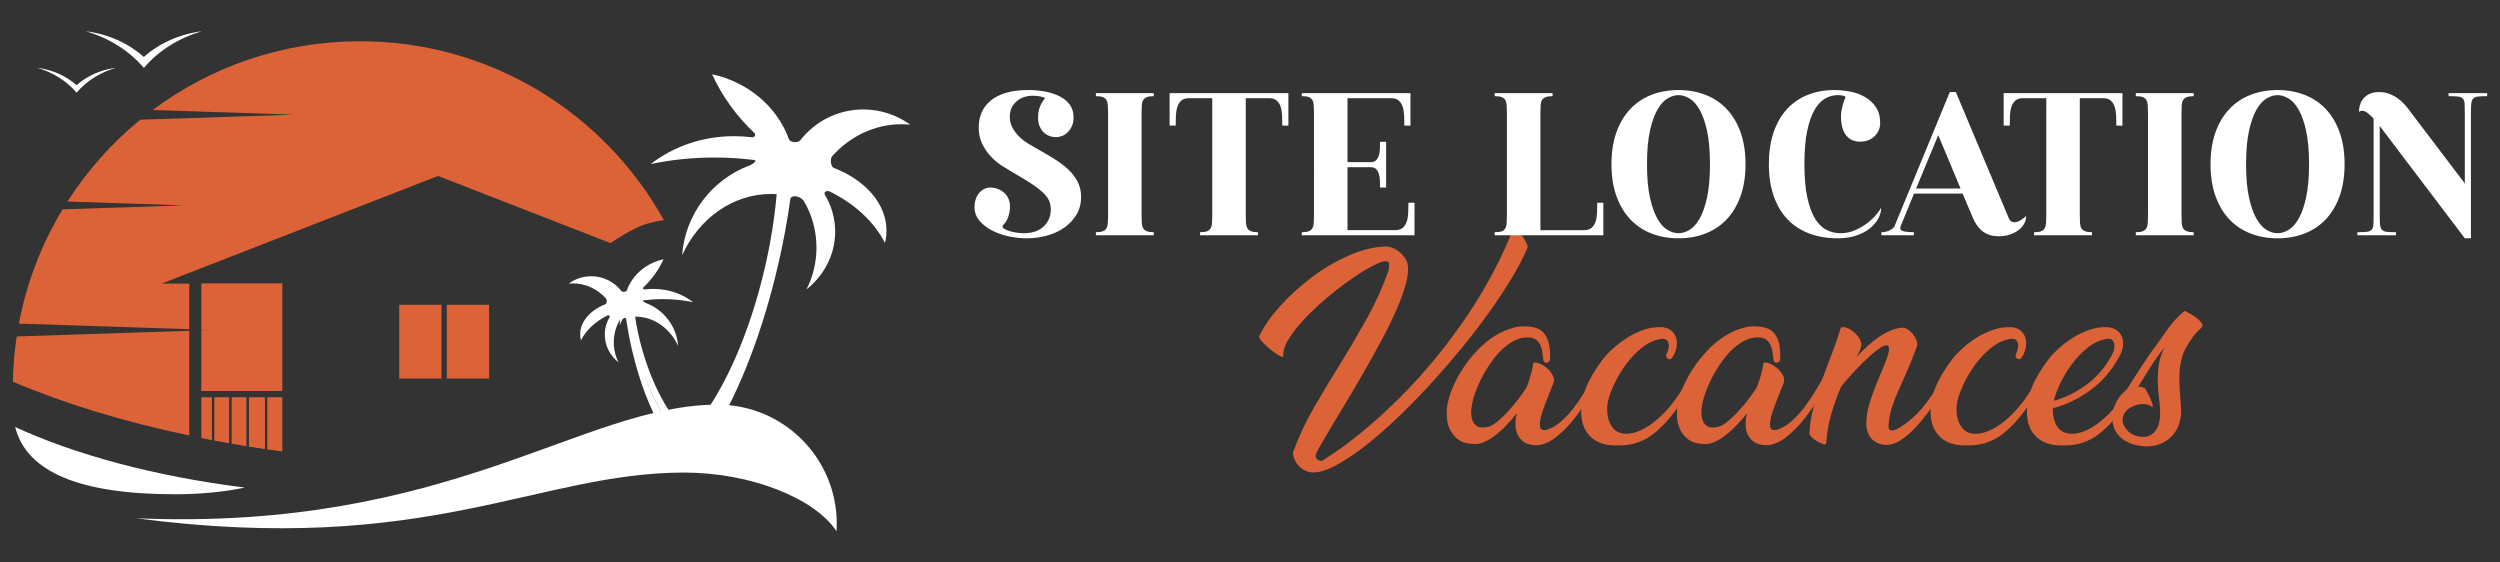 <?xml version="1.0" encoding="utf-8"?>
<!-- Generator: Adobe Illustrator 16.0.0, SVG Export Plug-In . SVG Version: 6.00 Build 0)  -->
<!DOCTYPE svg PUBLIC "-//W3C//DTD SVG 1.1//EN" "http://www.w3.org/Graphics/SVG/1.1/DTD/svg11.dtd">
<svg version="1.1" id="Calque_1" xmlns="http://www.w3.org/2000/svg" xmlns:xlink="http://www.w3.org/1999/xlink" x="0px" y="0px"
	 width="200px" height="45px" viewBox="0 0 200 45" enable-background="new 0 0 200 45" xml:space="preserve">
<rect x="0" y="0" width="200" height="45" fill="#333333" stroke="none"/>
<g>
	<g>
		<path fill="#FFFFFF" d="M1.214,34.161c0.904,3.599,5.163,5.379,12.794,5.379c2,0,3.893-0.179,5.585-0.535
			C12.388,38.114,5.962,36.354,1.214,34.161"/>
		<path fill="#FFFFFF" d="M72.131,9.938c0.229,0,0.458,0.014,0.685,0.035c-1.054-0.764-2.348-1.217-3.75-1.217
			c-2.052,0-3.877,0.967-5.047,2.471c-0.183,0.233-0.813,0.164-0.897-0.073c-0.931-2.593-3.259-4.589-6.154-5.21
			c0.801,1.754,1.953,3.343,3.377,4.691c0.163,0.155,0.023,0.374-0.219,0.344c-0.458-0.056-0.923-0.086-1.397-0.086
			c-2.551,0-4.884,0.842-6.671,2.231c1.606-0.339,3.321-0.522,5.106-0.522c1.085,0,2.146,0.069,3.172,0.199
			c0.25,0.031-0.037,0.309-0.411,0.45c-2.958,1.123-5.112,3.88-5.356,7.171c1.32-2.909,4.017-4.907,7.13-4.907
			c0.147,0,0.292,0.008,0.436,0.017c-0.161,1.854-0.473,3.835-0.943,5.869c-1.224,5.303-3.253,9.797-5.396,12.44
			c0.498,0.172,0.978,0.356,1.438,0.556c1.946-3.187,3.786-7.88,5.029-13.264c0.413-1.787,0.734-3.535,0.965-5.21
			c0.05-0.363,0.823-0.274,1.095,0.188c0.63,1.072,0.994,2.339,0.994,3.698c0,1.21-0.289,2.349-0.797,3.34
			c1.403-1.116,2.293-2.771,2.293-4.62c0-1.066-0.297-2.067-0.817-2.938c-0.136-0.23,0.141-0.398,0.424-0.256
			c1.989,1.001,3.533,2.43,4.378,4.104c0.078-0.32,0.122-0.648,0.122-0.984c0-2.167-1.71-4.053-4.232-5.032
			c-0.22-0.085-0.309-0.719-0.106-0.942C68.001,10.912,69.964,9.938,72.131,9.938"/>
		<path fill="#FFFFFF" d="M54.746,37.805c5.271,0,10.425,2.033,12.176,4.695c0.014-0.198,0.02-0.399,0.02-0.602
			c0-5.261-4.267-9.526-9.529-9.526c-10.847,0-21.372,10.146-46.528,9.09C34.235,44.522,42.941,37.805,54.746,37.805"/>
		<rect x="31.939" y="24.382" fill="#DC6338" width="3.382" height="5.902"/>
		<rect x="35.743" y="24.382" fill="#DC6338" width="3.382" height="5.902"/>
		<path fill="#FFFFFF" d="M11.509,4.558C10.298,3.477,8.68,2.728,6.862,2.5c1.884,0.546,3.499,1.581,4.636,2.923
			c0.003-0.006,0.008-0.008,0.011-0.014c0.003,0.006,0.008,0.008,0.011,0.014c1.137-1.342,2.752-2.377,4.637-2.923
			C14.339,2.728,12.72,3.477,11.509,4.558z"/>
		<path fill="#FFFFFF" d="M6.126,6.818c-0.821-0.733-1.919-1.24-3.153-1.396c1.278,0.372,2.374,1.071,3.145,1.983
			C6.121,7.404,6.124,7.4,6.126,7.396C6.129,7.4,6.131,7.404,6.133,7.406C6.905,6.494,8,5.795,9.278,5.423
			C8.045,5.578,6.948,6.085,6.126,6.818z"/>
		<path fill="#FFFFFF" d="M51.401,28.049c-0.277-0.961-0.477-1.899-0.602-2.783c0.002,0,0.005,0,0.006,0
			c-0.302-0.302-0.581-0.438-0.8-0.361c-0.272,0.096-0.412,0.508-0.424,1.125c0.054-0.148,0.116-0.293,0.185-0.43
			c0.121-0.229,0.487-0.292,0.521-0.117c0.154,0.794,0.352,1.621,0.595,2.468c0.642,2.224,1.485,4.185,2.365,5.628
			c0.135-0.149,0.217-0.417,0.246-0.774C52.691,31.585,51.944,29.932,51.401,28.049"/>
		<path fill="#FFFFFF" d="M48.486,23.884c0.099,0.107,0.056,0.412-0.049,0.452c-1.208,0.472-2.023,1.377-2.02,2.417
			c0,0.16,0.02,0.316,0.059,0.471c0.4-0.803,1.14-1.489,2.091-1.972c0.136-0.069,0.269,0.012,0.203,0.121
			c-0.249,0.418-0.389,0.898-0.387,1.409c0.002,0.885,0.431,1.678,1.105,2.211c-0.246-0.475-0.385-1.019-0.386-1.6
			c-0.002-0.651,0.171-1.259,0.471-1.771c0.13-0.223,0.5-0.268,0.524-0.092c0.114,0.8,0.269,1.639,0.469,2.493
			c0.603,2.578,1.49,4.825,2.426,6.35c0.22-0.098,0.449-0.186,0.688-0.269c-1.029-1.264-2.007-3.415-2.601-5.954
			c-0.228-0.974-0.379-1.922-0.459-2.81c0.07-0.005,0.138-0.01,0.209-0.01c1.491-0.002,2.786,0.95,3.422,2.343
			c-0.122-1.577-1.156-2.894-2.575-3.43c-0.18-0.066-0.318-0.198-0.197-0.215c0.491-0.063,1-0.098,1.52-0.099
			c0.855-0.002,1.676,0.084,2.446,0.244c-0.858-0.664-1.977-1.063-3.199-1.061c-0.228,0.001-0.451,0.016-0.669,0.043
			c-0.116,0.015-0.183-0.09-0.105-0.164c0.68-0.648,1.23-1.41,1.612-2.253c-1.386,0.301-2.499,1.26-2.941,2.504
			c-0.042,0.114-0.343,0.148-0.431,0.036c-0.561-0.718-1.436-1.18-2.42-1.178c-0.67,0.002-1.291,0.22-1.795,0.588
			c0.108-0.011,0.218-0.018,0.328-0.018C46.864,22.671,47.805,23.134,48.486,23.884"/>
		<g>
			<defs>
				<path id="SVGID_17_" d="M16.125,31.798v3.24c0.271,0.055,0.544,0.107,0.819,0.158v-3.398H16.125z"/>
			</defs>
			<use xlink:href="#SVGID_17_"  overflow="visible" fill="#9D604A"/>
			<clipPath id="SVGID_2_">
				<use xlink:href="#SVGID_17_"  overflow="visible"/>
			</clipPath>
			<rect x="16.125" y="31.798" clip-path="url(#SVGID_2_)" fill="#DC6338" width="0.819" height="3.398"/>
		</g>
		<g>
			<defs>
				<path id="SVGID_19_" d="M18.545,31.798v3.688c0.383,0.066,0.767,0.131,1.153,0.192v-3.881H18.545z"/>
			</defs>
			<use xlink:href="#SVGID_19_"  overflow="visible" fill="#DC6338"/>
			<clipPath id="SVGID_4_">
				<use xlink:href="#SVGID_19_"  overflow="visible"/>
			</clipPath>
			<rect x="18.545" y="31.798" clip-path="url(#SVGID_4_)" fill="#DC6338" width="1.153" height="3.881"/>
		</g>
		<g>
			<defs>
				<path id="SVGID_21_" d="M12.211,8.802l11.317,0.371L11.219,9.576c-2.269,1.859-4.238,4.069-5.825,6.548l9.328,0.305
					l-9.716,0.319c-1.671,2.769-2.873,5.852-3.496,9.141l13.63,0.447v-3.646h-2.218l22.121-8.614l13.8,5.373
					c0.622-0.438,1.34-0.87,2.161-1.262c0.596-0.283,1.32-0.467,2.106-0.577C48.368,9.076,39.264,3.3,28.809,3.3
					C22.586,3.3,16.843,5.346,12.211,8.802"/>
			</defs>
			<use xlink:href="#SVGID_21_"  overflow="visible" fill="#DC6338"/>
			<clipPath id="SVGID_6_">
				<use xlink:href="#SVGID_21_"  overflow="visible"/>
			</clipPath>
		</g>
		<g>
			<defs>
				<polygon id="SVGID_23_" points="16.125,22.689 16.125,26.368 17.061,26.398 16.125,26.43 16.125,31.274 22.574,31.274 
					22.574,22.689 				"/>
			</defs>
			<use xlink:href="#SVGID_23_"  overflow="visible" fill="#DC6338"/>
			<clipPath id="SVGID_8_">
				<use xlink:href="#SVGID_23_"  overflow="visible"/>
			</clipPath>
			<rect x="16.125" y="22.689" clip-path="url(#SVGID_8_)" fill="#DC6338" width="6.45" height="8.585"/>
		</g>
		<g>
			<defs>
				<path id="SVGID_25_" d="M17.165,31.798v3.439c0.384,0.073,0.771,0.144,1.161,0.211v-3.65H17.165z"/>
			</defs>
			<use xlink:href="#SVGID_25_"  overflow="visible" fill="#DC6338"/>
			<clipPath id="SVGID_10_">
				<use xlink:href="#SVGID_25_"  overflow="visible"/>
			</clipPath>
			<rect x="17.165" y="31.798" clip-path="url(#SVGID_10_)" fill="#DC6338" width="1.161" height="3.65"/>
		</g>
		<g>
			<defs>
				<path id="SVGID_27_" d="M1.336,26.915c-0.179,1.186-0.283,2.393-0.307,3.622c4.116,1.746,8.878,3.205,14.111,4.301v-8.376
					L1.336,26.915z"/>
			</defs>
			<use xlink:href="#SVGID_27_"  overflow="visible" fill="#DC6338"/>
			<clipPath id="SVGID_12_">
				<use xlink:href="#SVGID_27_"  overflow="visible"/>
			</clipPath>
		</g>
		<g>
			<defs>
				<path id="SVGID_29_" d="M21.405,31.798v4.143c0.387,0.055,0.778,0.109,1.169,0.162v-4.305H21.405z"/>
			</defs>
			<use xlink:href="#SVGID_29_"  overflow="visible" fill="#DC6338"/>
			<clipPath id="SVGID_14_">
				<use xlink:href="#SVGID_29_"  overflow="visible"/>
			</clipPath>
			<rect x="21.405" y="31.798" clip-path="url(#SVGID_14_)" fill="#DC6338" width="1.169" height="4.305"/>
		</g>
		<g>
			<defs>
				<path id="SVGID_31_" d="M19.919,31.798v3.918c0.418,0.065,0.84,0.13,1.266,0.192v-4.11H19.919z"/>
			</defs>
			<use xlink:href="#SVGID_31_"  overflow="visible" fill="#DC6338"/>
			<clipPath id="SVGID_16_">
				<use xlink:href="#SVGID_31_"  overflow="visible"/>
			</clipPath>
			<rect x="19.919" y="31.798" clip-path="url(#SVGID_16_)" fill="#DC6338" width="1.266" height="4.11"/>
		</g>
	</g>
	<g>
		<g>
			<path fill="#DC6338" d="M102.676,28.485c-0.026,0.087-0.144,0.072-0.355-0.047c-0.212-0.117-0.438-0.275-0.681-0.476
				c-0.243-0.198-0.461-0.403-0.654-0.616c-0.192-0.211-0.276-0.36-0.252-0.447c0.374-0.783,0.937-1.592,1.689-2.425
				c0.752-0.834,1.599-1.602,2.538-2.305c0.938-0.702,1.924-1.28,2.957-1.734s2.015-0.694,2.948-0.719
				c0.188,0,0.377,0.04,0.569,0.121c0.193,0.081,0.373,0.192,0.542,0.335c0.168,0.145,0.312,0.306,0.43,0.485
				c0.118,0.181,0.189,0.364,0.214,0.551c0.063,0.398,0.006,0.914-0.167,1.549c-0.174,0.634-0.43,1.331-0.766,2.089
				c-0.336,0.76-0.731,1.562-1.186,2.408c-0.453,0.846-0.919,1.685-1.399,2.519c-0.478,0.834-0.949,1.633-1.408,2.397
				c-0.46,0.765-0.873,1.452-1.241,2.062c-0.366,0.61-0.662,1.113-0.886,1.511c-0.223,0.398-0.329,0.641-0.317,0.728
				c0,0.149,0.071,0.263,0.214,0.336c0.143,0.075,0.266,0.082,0.364,0.02c1.07-0.672,2.125-1.437,3.163-2.295
				c1.039-0.858,2.049-1.779,3.032-2.761c0.983-0.983,1.922-2.021,2.818-3.116c0.895-1.095,1.728-2.211,2.5-3.35
				c0.77-1.139,1.466-2.295,2.089-3.471c0.622-1.176,1.156-2.335,1.604-3.479c0.05-0.074,0.144-0.059,0.279,0.046
				c0.138,0.106,0.277,0.253,0.42,0.438c0.143,0.187,0.265,0.377,0.363,0.569c0.101,0.193,0.132,0.333,0.094,0.42
				c-0.31,0.747-0.743,1.577-1.297,2.491c-0.553,0.914-1.185,1.862-1.893,2.845c-0.71,0.983-1.48,1.976-2.314,2.977
				c-0.833,1.001-1.686,1.972-2.556,2.911c-0.871,0.939-1.741,1.815-2.612,2.63c-0.871,0.815-1.706,1.527-2.5,2.137
				c-0.797,0.609-1.534,1.091-2.212,1.446c-0.678,0.354-1.259,0.531-1.745,0.531c-0.211,0-0.414-0.044-0.606-0.131
				c-0.193-0.087-0.364-0.205-0.513-0.354c-0.15-0.149-0.271-0.32-0.364-0.514s-0.139-0.395-0.139-0.605
				c0.447-1.232,1.003-2.424,1.669-3.574c0.665-1.15,1.358-2.307,2.081-3.47s1.424-2.354,2.108-3.573
				c0.685-1.219,1.269-2.5,1.755-3.844c0.063-0.211,0.087-0.406,0.073-0.588c-0.011-0.181-0.118-0.264-0.317-0.252
				c-0.249,0.025-0.631,0.178-1.147,0.458c-0.516,0.278-1.083,0.637-1.698,1.072c-0.616,0.436-1.247,0.927-1.894,1.475
				c-0.647,0.547-1.229,1.097-1.744,1.65c-0.517,0.554-0.933,1.089-1.25,1.604C102.758,27.669,102.625,28.112,102.676,28.485z"/>
			<path fill="#DC6338" d="M124.001,28.729c0,0.087-0.031,0.155-0.094,0.204c-0.063,0.051-0.127,0.078-0.196,0.085
				c-0.068,0.006-0.127-0.016-0.177-0.065c-0.05-0.049-0.075-0.124-0.075-0.224c-0.024-0.125-0.046-0.283-0.065-0.477
				c-0.018-0.191-0.063-0.379-0.13-0.559c-0.068-0.181-0.178-0.34-0.327-0.477c-0.148-0.137-0.366-0.211-0.652-0.224
				c-0.348-0.012-0.688,0.056-1.018,0.205c-0.329,0.148-0.643,0.354-0.941,0.615c-0.3,0.262-0.578,0.563-0.84,0.905
				c-0.261,0.343-0.498,0.697-0.71,1.063c-0.211,0.367-0.395,0.734-0.549,1.101c-0.156,0.367-0.278,0.706-0.364,1.018
				c-0.063,0.211-0.112,0.467-0.149,0.765c-0.038,0.299-0.025,0.576,0.037,0.83c0.062,0.256,0.193,0.451,0.392,0.589
				c0.199,0.136,0.51,0.155,0.934,0.056c0.198-0.051,0.441-0.193,0.728-0.43c0.285-0.235,0.575-0.514,0.868-0.83
				c0.291-0.317,0.568-0.65,0.83-0.998c0.262-0.349,0.471-0.653,0.634-0.914c0.137-0.36,0.253-0.71,0.345-1.045
				c0.093-0.336,0.153-0.628,0.178-0.877c0.124-0.063,0.293-0.051,0.504,0.037c0.211,0.087,0.41,0.212,0.597,0.373
				c0.188,0.162,0.336,0.349,0.448,0.56c0.112,0.212,0.137,0.417,0.074,0.616c-0.074,0.187-0.165,0.41-0.271,0.672
				c-0.105,0.261-0.212,0.527-0.316,0.801c-0.106,0.275-0.206,0.545-0.3,0.813c-0.094,0.269-0.156,0.511-0.186,0.729
				c-0.031,0.217-0.031,0.395,0,0.531c0.029,0.137,0.114,0.212,0.251,0.224h0.226c0.422-0.124,0.816-0.348,1.184-0.672
				c0.367-0.323,0.709-0.69,1.025-1.101c0.317-0.41,0.609-0.84,0.878-1.287c0.268-0.448,0.513-0.858,0.737-1.231
				c0.037-0.063,0.093-0.097,0.168-0.103c0.074-0.007,0.139,0.009,0.196,0.047c0.056,0.037,0.096,0.087,0.12,0.148
				c0.025,0.063,0.013,0.137-0.037,0.225c-0.248,0.385-0.492,0.777-0.728,1.175c-0.236,0.398-0.485,0.783-0.746,1.157
				c-0.262,0.373-0.539,0.733-0.831,1.082c-0.292,0.348-0.612,0.666-0.961,0.951c-0.087,0.075-0.196,0.162-0.325,0.262
				c-0.132,0.1-0.281,0.193-0.449,0.28c-0.167,0.087-0.348,0.158-0.54,0.214c-0.194,0.056-0.401,0.077-0.625,0.064
				c-0.35-0.024-0.632-0.111-0.851-0.261c-0.216-0.148-0.382-0.342-0.493-0.578c-0.111-0.235-0.172-0.503-0.178-0.803
				c-0.006-0.298,0.035-0.603,0.122-0.914c-0.25,0.312-0.514,0.616-0.794,0.914c-0.279,0.3-0.568,0.567-0.867,0.803
				c-0.299,0.236-0.604,0.427-0.915,0.569c-0.31,0.143-0.614,0.202-0.913,0.178c-0.535-0.025-0.948-0.153-1.24-0.383
				c-0.293-0.23-0.507-0.5-0.645-0.812c-0.137-0.312-0.215-0.634-0.233-0.97c-0.019-0.336-0.009-0.616,0.028-0.841
				c0.062-0.436,0.199-0.914,0.41-1.437c0.211-0.522,0.487-1.041,0.821-1.558c0.336-0.516,0.726-1.008,1.167-1.475
				c0.44-0.467,0.914-0.858,1.418-1.175c0.504-0.317,1.029-0.542,1.576-0.672c0.547-0.131,1.107-0.121,1.68,0.027
				c0.249,0.075,0.451,0.196,0.606,0.364c0.156,0.168,0.276,0.367,0.363,0.597c0.087,0.231,0.143,0.48,0.168,0.747
				C124.007,28.203,124.013,28.468,124.001,28.729z"/>
			<path fill="#DC6338" d="M135.625,30.427c-0.174,0.273-0.359,0.572-0.56,0.895c-0.199,0.324-0.419,0.663-0.661,1.017
				c-0.244,0.355-0.512,0.71-0.803,1.063c-0.293,0.355-0.619,0.694-0.98,1.018c-0.36,0.323-0.708,0.568-1.044,0.737
				c-0.336,0.167-0.653,0.286-0.952,0.354c-0.298,0.069-0.566,0.106-0.802,0.113c-0.236,0.005-0.43,0.009-0.579,0.009
				c-0.846,0-1.504-0.224-1.978-0.672c-0.472-0.447-0.728-1.057-0.765-1.828c-0.025-0.709,0.103-1.415,0.383-2.117
				c0.279-0.703,0.73-1.466,1.353-2.286c0.199-0.261,0.467-0.544,0.803-0.849c0.335-0.305,0.708-0.589,1.118-0.85
				c0.411-0.262,0.846-0.473,1.306-0.634c0.461-0.162,0.921-0.237,1.382-0.225c0.298,0,0.551,0.069,0.756,0.205
				c0.204,0.138,0.354,0.317,0.447,0.542c0.094,0.224,0.121,0.485,0.084,0.783c-0.037,0.299-0.155,0.604-0.354,0.914
				c-0.101,0.125-0.213,0.152-0.338,0.085c-0.123-0.069-0.167-0.185-0.129-0.347c0.187-0.372,0.238-0.686,0.158-0.941
				c-0.081-0.255-0.301-0.352-0.663-0.289c-0.522,0.1-1.013,0.336-1.473,0.709c-0.461,0.372-0.871,0.802-1.232,1.287
				c-0.36,0.484-0.665,0.986-0.914,1.502c-0.249,0.517-0.423,0.974-0.522,1.371c-0.063,0.225-0.093,0.476-0.093,0.756
				s0.037,0.55,0.112,0.812c0.074,0.262,0.192,0.492,0.354,0.69c0.161,0.199,0.385,0.336,0.671,0.411
				c0.273,0.063,0.588,0.052,0.943-0.028c0.354-0.081,0.728-0.243,1.118-0.485c0.393-0.242,0.793-0.563,1.203-0.961
				c0.41-0.397,0.814-0.883,1.214-1.455c0.199-0.286,0.379-0.566,0.54-0.84c0.162-0.273,0.311-0.534,0.449-0.783
				c0.049-0.063,0.108-0.097,0.176-0.103c0.069-0.007,0.132,0.009,0.188,0.047c0.056,0.037,0.097,0.087,0.121,0.148
				C135.687,30.265,135.674,30.339,135.625,30.427z"/>
			<path fill="#DC6338" d="M142.417,28.729c0,0.087-0.031,0.155-0.094,0.204c-0.063,0.051-0.127,0.078-0.195,0.085
				c-0.068,0.006-0.128-0.016-0.177-0.065c-0.051-0.049-0.075-0.124-0.075-0.224c-0.024-0.125-0.047-0.283-0.064-0.477
				c-0.02-0.191-0.063-0.379-0.131-0.559c-0.069-0.181-0.178-0.34-0.327-0.477s-0.367-0.211-0.652-0.224
				c-0.349-0.012-0.688,0.056-1.017,0.205c-0.331,0.148-0.645,0.354-0.942,0.615c-0.299,0.262-0.579,0.563-0.841,0.905
				c-0.261,0.343-0.496,0.697-0.708,1.063c-0.211,0.367-0.396,0.734-0.551,1.101c-0.156,0.367-0.276,0.706-0.363,1.018
				c-0.063,0.211-0.112,0.467-0.149,0.765c-0.038,0.299-0.025,0.576,0.037,0.83c0.062,0.256,0.192,0.451,0.391,0.589
				c0.199,0.136,0.511,0.155,0.935,0.056c0.198-0.051,0.44-0.193,0.727-0.43c0.287-0.235,0.576-0.514,0.868-0.83
				c0.293-0.317,0.569-0.65,0.83-0.998c0.262-0.349,0.473-0.653,0.635-0.914c0.137-0.36,0.252-0.71,0.345-1.045
				c0.094-0.336,0.152-0.628,0.177-0.877c0.125-0.063,0.293-0.051,0.505,0.037c0.211,0.087,0.409,0.212,0.597,0.373
				c0.187,0.162,0.336,0.349,0.448,0.56c0.111,0.212,0.136,0.417,0.074,0.616c-0.074,0.187-0.165,0.41-0.271,0.672
				c-0.105,0.261-0.211,0.527-0.317,0.801c-0.106,0.275-0.205,0.545-0.298,0.813c-0.094,0.269-0.156,0.511-0.188,0.729
				c-0.03,0.217-0.03,0.395,0,0.531c0.031,0.137,0.115,0.212,0.252,0.224h0.225c0.423-0.124,0.816-0.348,1.184-0.672
				c0.367-0.323,0.71-0.69,1.027-1.101c0.316-0.41,0.609-0.84,0.877-1.287c0.267-0.448,0.513-0.858,0.736-1.231
				c0.037-0.063,0.093-0.097,0.168-0.103c0.074-0.007,0.141,0.009,0.196,0.047c0.056,0.037,0.096,0.087,0.122,0.148
				c0.024,0.063,0.012,0.137-0.038,0.225c-0.249,0.385-0.491,0.777-0.728,1.175c-0.237,0.398-0.486,0.783-0.747,1.157
				c-0.261,0.373-0.538,0.733-0.83,1.082c-0.293,0.348-0.613,0.666-0.96,0.951c-0.088,0.075-0.196,0.162-0.327,0.262
				s-0.28,0.193-0.447,0.28c-0.169,0.087-0.349,0.158-0.542,0.214c-0.192,0.056-0.401,0.077-0.625,0.064
				c-0.348-0.024-0.631-0.111-0.849-0.261c-0.218-0.148-0.382-0.342-0.495-0.578c-0.111-0.235-0.17-0.503-0.177-0.803
				c-0.006-0.298,0.034-0.603,0.121-0.914c-0.249,0.312-0.513,0.616-0.792,0.914c-0.28,0.3-0.569,0.567-0.868,0.803
				c-0.298,0.236-0.604,0.427-0.914,0.569c-0.312,0.143-0.615,0.202-0.914,0.178c-0.536-0.025-0.949-0.153-1.241-0.383
				c-0.293-0.23-0.507-0.5-0.644-0.812c-0.138-0.312-0.215-0.634-0.234-0.97c-0.018-0.336-0.009-0.616,0.029-0.841
				c0.062-0.436,0.199-0.914,0.41-1.437s0.485-1.041,0.821-1.558c0.336-0.516,0.725-1.008,1.166-1.475s0.914-0.858,1.418-1.175
				c0.504-0.317,1.028-0.542,1.576-0.672c0.547-0.131,1.107-0.121,1.679,0.027c0.249,0.075,0.451,0.196,0.607,0.364
				c0.155,0.168,0.276,0.367,0.364,0.597c0.087,0.231,0.143,0.48,0.167,0.747C142.422,28.203,142.429,28.468,142.417,28.729z"/>
			<path fill="#DC6338" d="M154.19,33.065c-0.299,0.405-0.625,0.794-0.979,1.167c-0.354,0.374-0.731,0.694-1.128,0.961
				c-0.398,0.268-0.784,0.401-1.158,0.401c-0.211,0-0.419-0.038-0.625-0.112c-0.205-0.074-0.381-0.187-0.531-0.336
				c-0.149-0.148-0.268-0.342-0.354-0.578c-0.087-0.235-0.124-0.516-0.111-0.84c0.012-0.323,0.056-0.644,0.13-0.961
				c0.075-0.316,0.171-0.652,0.289-1.008c0.119-0.354,0.265-0.739,0.439-1.156c0.174-0.417,0.365-0.88,0.578-1.391
				c0.137-0.322,0.242-0.618,0.316-0.886c0.075-0.267,0.087-0.463,0.038-0.587c-0.05-0.125-0.181-0.146-0.392-0.066
				c-0.212,0.082-0.536,0.309-0.971,0.681c-0.484,0.436-0.914,0.854-1.287,1.25c-0.374,0.398-0.759,0.841-1.157,1.325
				c-0.311,0.722-0.571,1.453-0.784,2.193c-0.211,0.739-0.348,1.52-0.41,2.341c0,0.088-0.068,0.112-0.205,0.075
				c-0.137-0.038-0.289-0.103-0.457-0.196s-0.32-0.202-0.457-0.327c-0.137-0.124-0.211-0.235-0.224-0.335
				c0.037-0.734,0.151-1.453,0.345-2.155c0.193-0.703,0.413-1.406,0.662-2.108c0.249-0.703,0.51-1.402,0.784-2.099
				c0.273-0.696,0.516-1.399,0.728-2.108c0.124-0.063,0.289-0.054,0.495,0.027c0.205,0.081,0.4,0.202,0.587,0.364
				s0.336,0.349,0.447,0.56c0.113,0.212,0.138,0.417,0.075,0.615c-0.037,0.138-0.087,0.269-0.148,0.393
				c-0.063,0.125-0.131,0.255-0.206,0.392c0.262-0.286,0.541-0.566,0.84-0.84c0.298-0.273,0.603-0.519,0.914-0.737
				c0.312-0.217,0.628-0.395,0.952-0.531c0.322-0.137,0.652-0.218,0.988-0.242c0.137,0,0.282,0.053,0.438,0.158
				c0.155,0.106,0.292,0.236,0.41,0.392s0.209,0.32,0.271,0.495c0.063,0.174,0.067,0.329,0.019,0.466
				c-0.312,0.847-0.597,1.559-0.858,2.137c-0.261,0.578-0.492,1.095-0.69,1.549c-0.199,0.454-0.36,0.89-0.485,1.306
				c-0.124,0.416-0.206,0.887-0.242,1.408c0,0.037,0.005,0.082,0.019,0.131c0.013,0.051,0.04,0.094,0.084,0.131
				c0.043,0.037,0.108,0.056,0.195,0.056s0.199-0.03,0.336-0.093c0.361-0.174,0.793-0.479,1.297-0.915
				c0.504-0.436,0.999-1.014,1.483-1.734c0.188-0.273,0.357-0.545,0.513-0.813c0.155-0.267,0.309-0.524,0.458-0.773
				c0.037-0.063,0.089-0.097,0.158-0.103c0.068-0.007,0.131,0.009,0.187,0.047c0.056,0.037,0.094,0.087,0.111,0.148
				c0.02,0.063,0.004,0.137-0.047,0.225l-0.97,1.622C154.725,32.323,154.489,32.662,154.19,33.065z"/>
			<path fill="#DC6338" d="M163.574,30.427c-0.174,0.273-0.36,0.572-0.559,0.895c-0.2,0.324-0.421,0.663-0.663,1.017
				c-0.242,0.355-0.51,0.71-0.803,1.063c-0.292,0.355-0.618,0.694-0.979,1.018c-0.361,0.323-0.71,0.568-1.046,0.737
				c-0.336,0.167-0.652,0.286-0.95,0.354c-0.3,0.069-0.567,0.106-0.803,0.113c-0.236,0.005-0.43,0.009-0.578,0.009
				c-0.846,0-1.506-0.224-1.978-0.672c-0.474-0.447-0.728-1.057-0.766-1.828c-0.024-0.709,0.103-1.415,0.383-2.117
				c0.28-0.703,0.729-1.466,1.353-2.286c0.198-0.261,0.467-0.544,0.803-0.849s0.708-0.589,1.119-0.85
				c0.41-0.262,0.846-0.473,1.306-0.634c0.46-0.162,0.921-0.237,1.381-0.225c0.299,0,0.55,0.069,0.755,0.205
				c0.206,0.138,0.355,0.317,0.448,0.542c0.094,0.224,0.121,0.485,0.085,0.783c-0.038,0.299-0.156,0.604-0.355,0.914
				c-0.1,0.125-0.212,0.152-0.336,0.085c-0.124-0.069-0.167-0.185-0.131-0.347c0.187-0.372,0.24-0.686,0.159-0.941
				c-0.081-0.255-0.302-0.352-0.662-0.289c-0.522,0.1-1.015,0.336-1.475,0.709c-0.46,0.372-0.87,0.802-1.23,1.287
				c-0.362,0.484-0.667,0.986-0.914,1.502c-0.25,0.517-0.425,0.974-0.523,1.371c-0.062,0.225-0.093,0.476-0.093,0.756
				s0.037,0.55,0.111,0.812c0.075,0.262,0.193,0.492,0.355,0.69c0.16,0.199,0.385,0.336,0.672,0.411
				c0.273,0.063,0.587,0.052,0.941-0.028c0.354-0.081,0.728-0.243,1.119-0.485c0.393-0.242,0.793-0.563,1.203-0.961
				c0.411-0.397,0.815-0.883,1.214-1.455c0.198-0.286,0.379-0.566,0.541-0.84c0.161-0.273,0.311-0.534,0.447-0.783
				c0.05-0.063,0.108-0.097,0.178-0.103c0.068-0.007,0.131,0.009,0.187,0.047c0.056,0.037,0.096,0.087,0.121,0.148
				C163.636,30.265,163.625,30.339,163.574,30.427z"/>
			<path fill="#DC6338" d="M169.432,28.71c-0.559,1.008-1.293,1.844-2.202,2.509c-0.907,0.666-1.909,1.148-3.003,1.446
				c-0.013,0.212,0,0.423,0.037,0.634c0.038,0.212,0.099,0.411,0.187,0.598c0.087,0.188,0.205,0.349,0.354,0.485
				s0.336,0.229,0.561,0.28c0.273,0.063,0.587,0.052,0.941-0.028c0.354-0.081,0.728-0.243,1.12-0.485
				c0.392-0.242,0.792-0.563,1.203-0.961c0.41-0.397,0.814-0.883,1.213-1.455c0.198-0.286,0.379-0.566,0.541-0.84
				c0.161-0.273,0.311-0.534,0.447-0.783c0.05-0.063,0.108-0.097,0.178-0.103c0.068-0.007,0.131,0.009,0.187,0.047
				c0.056,0.037,0.096,0.087,0.122,0.148c0.024,0.063,0.012,0.137-0.038,0.225c-0.175,0.273-0.36,0.572-0.56,0.895
				c-0.199,0.324-0.421,0.663-0.663,1.017c-0.242,0.355-0.51,0.71-0.802,1.063c-0.293,0.355-0.619,0.694-0.979,1.018
				c-0.361,0.323-0.71,0.568-1.046,0.737c-0.336,0.167-0.652,0.286-0.95,0.354c-0.3,0.069-0.567,0.106-0.803,0.113
				c-0.236,0.005-0.43,0.009-0.578,0.009c-0.846,0-1.506-0.224-1.978-0.672c-0.474-0.447-0.728-1.057-0.766-1.828
				c-0.024-0.709,0.103-1.415,0.383-2.117c0.28-0.703,0.729-1.466,1.353-2.286c0.198-0.261,0.467-0.544,0.803-0.849
				s0.708-0.589,1.119-0.85c0.411-0.262,0.846-0.473,1.306-0.634c0.46-0.162,0.921-0.237,1.381-0.225
				c0.299,0,0.557,0.069,0.774,0.205c0.218,0.138,0.376,0.32,0.476,0.551s0.127,0.497,0.085,0.802
				C169.79,28.034,169.657,28.361,169.432,28.71z M164.32,31.993c-0.013,0.025-0.018,0.051-0.018,0.075
				c1.006-0.286,1.915-0.743,2.723-1.372c0.81-0.627,1.462-1.414,1.96-2.359c0.174-0.361,0.218-0.668,0.131-0.924
				c-0.087-0.255-0.305-0.352-0.653-0.289c-0.522,0.1-1.015,0.336-1.475,0.709c-0.459,0.372-0.87,0.802-1.23,1.287
				c-0.361,0.484-0.666,0.986-0.914,1.502C164.593,31.139,164.419,31.596,164.32,31.993z"/>
			<path fill="#DC6338" d="M168.985,33.43c0-0.436,0.109-0.86,0.327-1.278c0.218-0.416,0.488-0.736,0.812-0.961
				c0.398-0.634,0.799-1.266,1.203-1.894c0.405-0.627,0.849-1.259,1.335-1.893c0.149-0.212,0.292-0.418,0.428-0.616
				c0.138-0.199,0.28-0.4,0.43-0.606c0.15-0.205,0.324-0.414,0.522-0.625c0.199-0.212,0.441-0.441,0.728-0.69
				c0.137,0.063,0.305,0.149,0.504,0.261c0.198,0.112,0.379,0.237,0.541,0.373c0.162,0.138,0.277,0.271,0.345,0.401
				c0.069,0.131,0.04,0.246-0.083,0.346c-0.15,0.137-0.265,0.248-0.346,0.336c-0.081,0.087-0.152,0.17-0.214,0.252
				c-0.063,0.08-0.125,0.171-0.188,0.27c-0.062,0.1-0.148,0.23-0.261,0.393c-0.262,0.398-0.444,0.811-0.551,1.24
				c-0.105,0.429-0.162,0.867-0.167,1.316c-0.007,0.447,0.009,0.898,0.047,1.353c0.036,0.454,0.067,0.904,0.093,1.353
				c0.012,0.447-0.051,0.858-0.187,1.231c-0.138,0.372-0.34,0.69-0.606,0.952c-0.268,0.261-0.585,0.459-0.952,0.597
				c-0.367,0.136-0.762,0.192-1.185,0.167c-0.448-0.036-0.833-0.121-1.156-0.252c-0.324-0.131-0.592-0.298-0.803-0.503
				c-0.211-0.206-0.367-0.438-0.467-0.7C169.035,33.99,168.985,33.717,168.985,33.43z M173.165,27.796
				c-0.373,0.447-0.74,0.957-1.101,1.53c-0.361,0.571-0.696,1.106-1.008,1.604c0.087,0,0.174,0.014,0.262,0.038
				c0.087,0.024,0.181,0.056,0.279,0.093c0.037,0.05,0.097,0.149,0.178,0.299c0.08,0.149,0.158,0.308,0.233,0.476
				s0.133,0.323,0.178,0.467c0.042,0.143,0.046,0.232,0.009,0.27c-0.149-0.124-0.33-0.202-0.541-0.233
				c-0.213-0.03-0.42-0.021-0.625,0.029c-0.206,0.049-0.401,0.127-0.589,0.233c-0.187,0.104-0.336,0.238-0.447,0.4
				s-0.174,0.345-0.187,0.551c-0.012,0.205,0.056,0.419,0.205,0.644c0.15,0.249,0.346,0.432,0.589,0.55
				c0.242,0.119,0.48,0.185,0.718,0.197c0.261,0.024,0.485-0.011,0.672-0.104c0.186-0.094,0.341-0.228,0.466-0.401
				c0.124-0.174,0.215-0.376,0.271-0.606c0.056-0.229,0.085-0.47,0.085-0.719c0-0.385-0.029-0.789-0.085-1.212
				s-0.091-0.858-0.103-1.307c-0.013-0.447,0.012-0.904,0.074-1.37C172.76,28.757,172.916,28.28,173.165,27.796z"/>
		</g>
		<g>
			<path fill="#FFFFFF" d="M81.903,18.657c0.672,0,1.2-0.179,1.585-0.535c0.384-0.357,0.576-0.818,0.576-1.381
				c0-0.239-0.042-0.461-0.129-0.666c-0.087-0.206-0.243-0.42-0.471-0.643c-0.228-0.222-0.542-0.465-0.942-0.73
				c-0.402-0.266-0.916-0.577-1.544-0.935c-0.237-0.141-0.514-0.312-0.829-0.512c-0.313-0.2-0.606-0.443-0.877-0.731
				c-0.271-0.287-0.5-0.623-0.69-1.007s-0.285-0.825-0.285-1.323c0-0.423,0.076-0.816,0.228-1.179
				c0.151-0.362,0.388-0.68,0.707-0.95c0.319-0.271,0.728-0.481,1.227-0.634c0.499-0.151,1.094-0.228,1.787-0.228
				c0.477,0,0.931,0.041,1.365,0.122c0.433,0.081,0.82,0.208,1.162,0.382c0.341,0.174,0.611,0.398,0.813,0.675
				c0.2,0.275,0.3,0.614,0.3,1.015c0,0.26-0.043,0.487-0.13,0.683c-0.087,0.194-0.196,0.359-0.333,0.496
				c-0.136,0.135-0.287,0.235-0.456,0.3c-0.167,0.064-0.338,0.098-0.511,0.098c-0.141,0-0.294-0.027-0.463-0.082
				c-0.168-0.054-0.323-0.143-0.463-0.268c-0.141-0.124-0.256-0.289-0.348-0.496c-0.094-0.205-0.138-0.459-0.138-0.763
				c0-0.553,0.183-1.051,0.551-1.495c0-0.032-0.029-0.059-0.089-0.081c-0.059-0.021-0.138-0.042-0.234-0.064
				c-0.098-0.021-0.203-0.038-0.317-0.05c-0.114-0.01-0.22-0.016-0.317-0.016c-0.542,0-0.987,0.154-1.333,0.464
				c-0.346,0.308-0.521,0.718-0.521,1.227c0,0.324,0.074,0.617,0.219,0.877c0.147,0.26,0.324,0.492,0.529,0.698
				c0.205,0.206,0.427,0.382,0.665,0.528c0.239,0.146,0.444,0.268,0.618,0.365c0.563,0.314,1.072,0.612,1.527,0.894
				c0.456,0.281,0.839,0.574,1.154,0.877c0.313,0.304,0.557,0.629,0.73,0.975c0.174,0.348,0.261,0.742,0.261,1.187
				c0,0.541-0.125,1.018-0.375,1.43c-0.248,0.412-0.576,0.758-0.982,1.039c-0.406,0.282-0.87,0.493-1.388,0.634
				c-0.521,0.141-1.052,0.211-1.593,0.211c-0.465,0-0.945-0.051-1.438-0.154c-0.492-0.103-0.942-0.26-1.349-0.471
				s-0.741-0.473-1.006-0.788c-0.266-0.313-0.397-0.682-0.397-1.104c0-0.185,0.027-0.368,0.081-0.553
				c0.053-0.184,0.136-0.35,0.243-0.495c0.109-0.146,0.244-0.265,0.406-0.357c0.163-0.092,0.353-0.139,0.569-0.139
				c0.163,0,0.333,0.03,0.511,0.09c0.179,0.06,0.347,0.151,0.505,0.276c0.156,0.124,0.283,0.285,0.381,0.479
				c0.097,0.195,0.145,0.434,0.145,0.716c0,0.217-0.04,0.46-0.12,0.731c-0.082,0.27-0.22,0.503-0.416,0.698
				c-0.042,0.044-0.064,0.08-0.064,0.114c0,0.075,0.053,0.146,0.163,0.211c0.107,0.064,0.244,0.121,0.406,0.17
				c0.162,0.049,0.344,0.09,0.545,0.122C81.511,18.642,81.709,18.657,81.903,18.657z"/>
			<path fill="#FFFFFF" d="M87.671,18.577c0.249,0,0.438-0.027,0.569-0.082c0.129-0.055,0.223-0.135,0.283-0.243
				c0.061-0.108,0.095-0.252,0.105-0.431c0.011-0.179,0.018-0.387,0.018-0.626V9.072c0-0.249-0.007-0.46-0.018-0.634
				c-0.01-0.173-0.044-0.313-0.105-0.422c-0.06-0.108-0.154-0.189-0.283-0.243c-0.131-0.055-0.32-0.081-0.569-0.081V7.448h4.629
				v0.244c-0.238,0-0.424,0.026-0.56,0.081c-0.135,0.054-0.232,0.135-0.292,0.243c-0.059,0.108-0.095,0.249-0.105,0.422
				c-0.011,0.174-0.017,0.385-0.017,0.634v8.123c0,0.239,0.005,0.447,0.017,0.626c0.01,0.179,0.046,0.322,0.105,0.431
				c0.06,0.108,0.157,0.188,0.292,0.243c0.136,0.055,0.322,0.082,0.56,0.082v0.243h-4.629V18.577z"/>
			<path fill="#FFFFFF" d="M93.569,7.448h9.503v2.6h-0.487c0-0.26-0.005-0.523-0.016-0.788c-0.011-0.266-0.049-0.501-0.114-0.707
				c-0.064-0.206-0.17-0.373-0.317-0.504c-0.146-0.129-0.349-0.195-0.609-0.195H99.66v9.342c0,0.239,0.005,0.447,0.017,0.626
				c0.01,0.179,0.046,0.322,0.106,0.431c0.058,0.108,0.156,0.188,0.292,0.243c0.134,0.055,0.322,0.082,0.561,0.082v0.243h-4.631
				v-0.243c0.249,0,0.439-0.027,0.568-0.082c0.13-0.055,0.225-0.135,0.286-0.243c0.058-0.108,0.094-0.252,0.105-0.431
				s0.016-0.387,0.016-0.626V7.854h-1.869c-0.259,0-0.462,0.066-0.609,0.195c-0.145,0.131-0.251,0.298-0.315,0.504
				c-0.066,0.206-0.104,0.441-0.114,0.707c-0.011,0.265-0.017,0.528-0.017,0.788h-0.486V7.448z"/>
			<path fill="#FFFFFF" d="M104.145,18.577c0.249,0,0.438-0.027,0.569-0.082c0.129-0.055,0.223-0.135,0.283-0.243
				c0.061-0.108,0.095-0.252,0.105-0.431c0.011-0.179,0.018-0.387,0.018-0.626V9.072c0-0.249-0.007-0.46-0.018-0.634
				c-0.01-0.173-0.044-0.313-0.105-0.422c-0.06-0.108-0.154-0.189-0.283-0.243c-0.131-0.055-0.32-0.081-0.569-0.081V7.448h8.692v2.6
				h-0.488c0-0.26-0.005-0.523-0.017-0.788c-0.011-0.266-0.049-0.501-0.114-0.707c-0.065-0.206-0.17-0.373-0.317-0.504
				c-0.145-0.129-0.348-0.195-0.609-0.195H107.8v5.118h1.868c0.184,0,0.325-0.051,0.423-0.154c0.097-0.104,0.17-0.232,0.219-0.39
				c0.049-0.156,0.076-0.331,0.082-0.521c0.006-0.188,0.008-0.376,0.008-0.561h0.488v3.655h-0.488c0-0.184-0.002-0.37-0.008-0.56
				c-0.005-0.19-0.032-0.363-0.082-0.521c-0.049-0.156-0.122-0.287-0.219-0.39c-0.098-0.103-0.239-0.154-0.423-0.154H107.8v5.036
				h3.818c0.259,0,0.462-0.064,0.609-0.195c0.145-0.13,0.252-0.297,0.317-0.503c0.065-0.206,0.103-0.441,0.114-0.707
				c0.01-0.266,0.016-0.527,0.016-0.788h0.487v2.6h-9.016V18.577z"/>
			<path fill="#FFFFFF" d="M119.578,18.577c0.249,0,0.438-0.024,0.569-0.074c0.129-0.049,0.223-0.129,0.283-0.243
				c0.061-0.113,0.095-0.258,0.104-0.431c0.012-0.173,0.019-0.384,0.019-0.634V9.072c0-0.249-0.007-0.46-0.019-0.634
				c-0.01-0.173-0.044-0.313-0.104-0.422s-0.154-0.189-0.283-0.243c-0.131-0.055-0.32-0.081-0.569-0.081V7.448h4.629v0.244
				c-0.237,0-0.424,0.026-0.56,0.081c-0.136,0.054-0.232,0.135-0.293,0.243c-0.059,0.108-0.095,0.249-0.104,0.422
				c-0.012,0.174-0.017,0.385-0.017,0.634v9.342h3.492c0.261,0,0.464-0.064,0.609-0.195c0.147-0.13,0.252-0.297,0.316-0.503
				c0.065-0.206,0.103-0.441,0.114-0.707c0.011-0.266,0.016-0.527,0.016-0.788h0.488v2.6h-8.691V18.577z"/>
			<path fill="#FFFFFF" d="M139.641,13.134c0,0.953-0.129,1.798-0.39,2.535c-0.26,0.736-0.626,1.356-1.097,1.86
				c-0.471,0.503-1.037,0.885-1.697,1.145c-0.661,0.261-1.387,0.39-2.177,0.39c-0.791,0-1.517-0.129-2.178-0.39
				c-0.66-0.26-1.227-0.642-1.697-1.145c-0.471-0.504-0.837-1.124-1.098-1.86c-0.26-0.737-0.389-1.582-0.389-2.535
				s0.129-1.797,0.389-2.534c0.261-0.735,0.627-1.356,1.098-1.859c0.471-0.504,1.037-0.887,1.697-1.146
				c0.661-0.26,1.387-0.391,2.178-0.391c0.79,0,1.516,0.131,2.177,0.391c0.66,0.259,1.227,0.642,1.697,1.146
				c0.471,0.503,0.837,1.124,1.097,1.859C139.512,11.337,139.641,12.181,139.641,13.134z M136.798,13.134
				c0-1.071-0.079-1.963-0.235-2.672c-0.157-0.71-0.358-1.275-0.602-1.697c-0.243-0.423-0.515-0.721-0.813-0.895
				c-0.298-0.173-0.587-0.26-0.868-0.26c-0.282,0-0.571,0.087-0.869,0.26c-0.299,0.174-0.569,0.472-0.813,0.895
				c-0.244,0.422-0.444,0.987-0.602,1.697c-0.156,0.709-0.236,1.601-0.236,2.672c0,1.072,0.08,1.963,0.236,2.673
				c0.157,0.709,0.357,1.274,0.602,1.698c0.243,0.422,0.514,0.72,0.813,0.894c0.298,0.173,0.587,0.259,0.869,0.259
				c0.281,0,0.57-0.086,0.868-0.259c0.298-0.174,0.569-0.472,0.813-0.894c0.243-0.424,0.444-0.989,0.602-1.698
				C136.719,15.097,136.798,14.206,136.798,13.134z"/>
			<path fill="#FFFFFF" d="M146.741,7.204c0.412,0,0.834,0.041,1.267,0.122s0.829,0.226,1.187,0.431
				c0.357,0.206,0.649,0.477,0.877,0.813s0.342,0.764,0.342,1.283c0,0.4-0.149,0.747-0.446,1.039
				c-0.298,0.294-0.686,0.439-1.162,0.439s-0.851-0.17-1.122-0.512c-0.27-0.342-0.406-0.864-0.406-1.568
				c0-0.118,0.014-0.251,0.042-0.397c0.026-0.146,0.057-0.284,0.089-0.415c0.032-0.129,0.067-0.245,0.106-0.348
				c0.036-0.104,0.066-0.177,0.089-0.221c0.021-0.021,0.032-0.049,0.032-0.081c0-0.064-0.067-0.11-0.203-0.139
				c-0.136-0.026-0.273-0.04-0.414-0.04c-0.347,0-0.681,0.09-1,0.268c-0.319,0.179-0.604,0.482-0.853,0.91
				c-0.249,0.429-0.446,0.994-0.593,1.698c-0.146,0.704-0.22,1.586-0.22,2.647c0,1.052,0.076,1.931,0.228,2.641
				c0.152,0.709,0.357,1.278,0.617,1.705c0.261,0.429,0.566,0.731,0.919,0.91c0.352,0.179,0.722,0.268,1.112,0.268
				c0.422,0,0.817-0.08,1.186-0.243c0.368-0.162,0.696-0.354,0.983-0.577c0.287-0.221,0.525-0.448,0.715-0.682
				s0.316-0.414,0.382-0.545c0,0.304-0.081,0.602-0.244,0.895c-0.162,0.292-0.393,0.555-0.689,0.787
				c-0.298,0.233-0.661,0.42-1.09,0.561c-0.427,0.141-0.907,0.211-1.438,0.211c-0.855,0-1.625-0.129-2.307-0.39
				c-0.682-0.26-1.263-0.642-1.737-1.145c-0.479-0.504-0.843-1.124-1.098-1.86c-0.254-0.737-0.382-1.582-0.382-2.535
				s0.124-1.797,0.374-2.534c0.249-0.735,0.604-1.356,1.063-1.859c0.461-0.504,1.013-0.887,1.657-1.146
				C145.249,7.335,145.96,7.204,146.741,7.204z"/>
			<path fill="#FFFFFF" d="M153.109,18.577v0.243h-2.6v-0.243c0.261,0,0.49-0.055,0.691-0.163c0.199-0.108,0.321-0.217,0.364-0.325
				l4.419-10.722h0.487l4.225,10.072c0.054,0.13,0.122,0.219,0.203,0.269c0.08,0.049,0.164,0.072,0.251,0.072
				c0.163,0,0.334-0.057,0.513-0.17s0.321-0.226,0.431-0.334c0,0.239-0.061,0.458-0.18,0.659c-0.118,0.199-0.279,0.37-0.479,0.511
				c-0.201,0.141-0.431,0.252-0.691,0.334c-0.26,0.08-0.535,0.121-0.828,0.121c-0.304,0-0.567-0.041-0.796-0.121
				c-0.228-0.082-0.423-0.193-0.584-0.334c-0.163-0.141-0.302-0.298-0.414-0.471c-0.114-0.173-0.209-0.352-0.285-0.536l-0.829-1.949
				h-3.883l-1.071,2.599c-0.022,0.065-0.032,0.114-0.032,0.146c0,0.152,0.112,0.247,0.34,0.285
				C152.588,18.558,152.837,18.577,153.109,18.577z M153.288,15.084h3.558l-1.786-4.272L153.288,15.084z"/>
			<path fill="#FFFFFF" d="M160.29,7.448h9.505v2.6h-0.488c0-0.26-0.006-0.523-0.017-0.788c-0.01-0.266-0.048-0.501-0.114-0.707
				c-0.064-0.206-0.169-0.373-0.315-0.504c-0.146-0.129-0.35-0.195-0.609-0.195h-1.868v9.342c0,0.239,0.006,0.447,0.016,0.626
				c0.011,0.179,0.047,0.322,0.105,0.431c0.06,0.108,0.158,0.188,0.293,0.243s0.322,0.082,0.561,0.082v0.243h-4.63v-0.243
				c0.249,0,0.438-0.027,0.568-0.082s0.224-0.135,0.284-0.243c0.06-0.108,0.095-0.252,0.105-0.431s0.017-0.387,0.017-0.626V7.854
				h-1.868c-0.261,0-0.464,0.066-0.609,0.195c-0.146,0.131-0.251,0.298-0.317,0.504c-0.064,0.206-0.103,0.441-0.113,0.707
				c-0.011,0.265-0.016,0.528-0.016,0.788h-0.488V7.448z"/>
			<path fill="#FFFFFF" d="M170.865,18.577c0.248,0,0.438-0.027,0.568-0.082s0.225-0.135,0.285-0.243
				c0.059-0.108,0.094-0.252,0.104-0.431c0.012-0.179,0.017-0.387,0.017-0.626V9.072c0-0.249-0.005-0.46-0.017-0.634
				c-0.011-0.173-0.046-0.313-0.104-0.422c-0.061-0.108-0.155-0.189-0.285-0.243c-0.13-0.055-0.32-0.081-0.568-0.081V7.448h4.63
				v0.244c-0.238,0-0.425,0.026-0.56,0.081c-0.137,0.054-0.233,0.135-0.293,0.243c-0.061,0.108-0.095,0.249-0.105,0.422
				c-0.012,0.174-0.016,0.385-0.016,0.634v8.123c0,0.239,0.004,0.447,0.016,0.626c0.011,0.179,0.045,0.322,0.105,0.431
				c0.06,0.108,0.156,0.188,0.293,0.243c0.135,0.055,0.321,0.082,0.56,0.082v0.243h-4.63V18.577z"/>
			<path fill="#FFFFFF" d="M187.566,13.134c0,0.953-0.129,1.798-0.389,2.535c-0.261,0.736-0.627,1.356-1.098,1.86
				c-0.471,0.503-1.037,0.885-1.697,1.145c-0.661,0.261-1.387,0.39-2.177,0.39c-0.791,0-1.517-0.129-2.177-0.39
				c-0.661-0.26-1.227-0.642-1.698-1.145c-0.471-0.504-0.837-1.124-1.097-1.86c-0.26-0.737-0.39-1.582-0.39-2.535
				s0.13-1.797,0.39-2.534c0.26-0.735,0.626-1.356,1.097-1.859c0.472-0.504,1.037-0.887,1.698-1.146
				c0.66-0.26,1.386-0.391,2.177-0.391c0.79,0,1.516,0.131,2.177,0.391c0.66,0.259,1.227,0.642,1.697,1.146
				c0.471,0.503,0.837,1.124,1.098,1.859C187.437,11.337,187.566,12.181,187.566,13.134z M184.724,13.134
				c0-1.071-0.08-1.963-0.236-2.672c-0.157-0.71-0.357-1.275-0.602-1.697c-0.243-0.423-0.514-0.721-0.813-0.895
				c-0.298-0.173-0.587-0.26-0.868-0.26c-0.282,0-0.571,0.087-0.869,0.26c-0.298,0.174-0.569,0.472-0.813,0.895
				c-0.243,0.422-0.444,0.987-0.602,1.697c-0.156,0.709-0.235,1.601-0.235,2.672c0,1.072,0.079,1.963,0.235,2.673
				c0.157,0.709,0.358,1.274,0.602,1.698c0.243,0.422,0.515,0.72,0.813,0.894c0.298,0.173,0.587,0.259,0.869,0.259
				c0.281,0,0.57-0.086,0.868-0.259c0.299-0.174,0.569-0.472,0.813-0.894c0.244-0.424,0.444-0.989,0.602-1.698
				C184.644,15.097,184.724,14.206,184.724,13.134z"/>
			<path fill="#FFFFFF" d="M188.589,18.577c0.325,0,0.577-0.012,0.756-0.032c0.179-0.022,0.309-0.079,0.39-0.171
				c0.081-0.093,0.127-0.23,0.139-0.414c0.01-0.185,0.016-0.439,0.016-0.765v-7.7c-0.162-0.184-0.321-0.336-0.479-0.455
				c-0.157-0.119-0.306-0.179-0.446-0.179c-0.032,0-0.071,0.006-0.113,0.016c-0.044,0.012-0.087,0.039-0.131,0.082
				c0-0.477,0.141-0.86,0.423-1.153c0.281-0.292,0.682-0.438,1.202-0.438c0.292,0,0.563,0.048,0.813,0.146
				c0.249,0.097,0.471,0.216,0.666,0.356c0.194,0.141,0.365,0.293,0.512,0.456c0.146,0.161,0.262,0.302,0.349,0.422l4.5,5.93V9.072
				c0-0.324-0.005-0.579-0.016-0.763c-0.011-0.185-0.057-0.323-0.138-0.414c-0.082-0.092-0.211-0.148-0.39-0.171
				c-0.18-0.021-0.431-0.032-0.756-0.032V7.448h3.086v0.244c-0.324,0-0.573,0.011-0.746,0.032c-0.174,0.022-0.301,0.079-0.382,0.171
				c-0.082,0.091-0.131,0.229-0.146,0.414c-0.017,0.184-0.024,0.438-0.024,0.763v9.991h-0.488l-6.709-8.854
				c-0.021-0.021-0.038-0.044-0.049-0.064c-0.011-0.021-0.027-0.044-0.049-0.065v7.115c0,0.325,0.008,0.58,0.024,0.765
				c0.017,0.184,0.065,0.321,0.146,0.414c0.081,0.092,0.209,0.148,0.382,0.171c0.173,0.021,0.423,0.032,0.748,0.032v0.243h-3.088
				V18.577z"/>
		</g>
	</g>
</g>
</svg>
